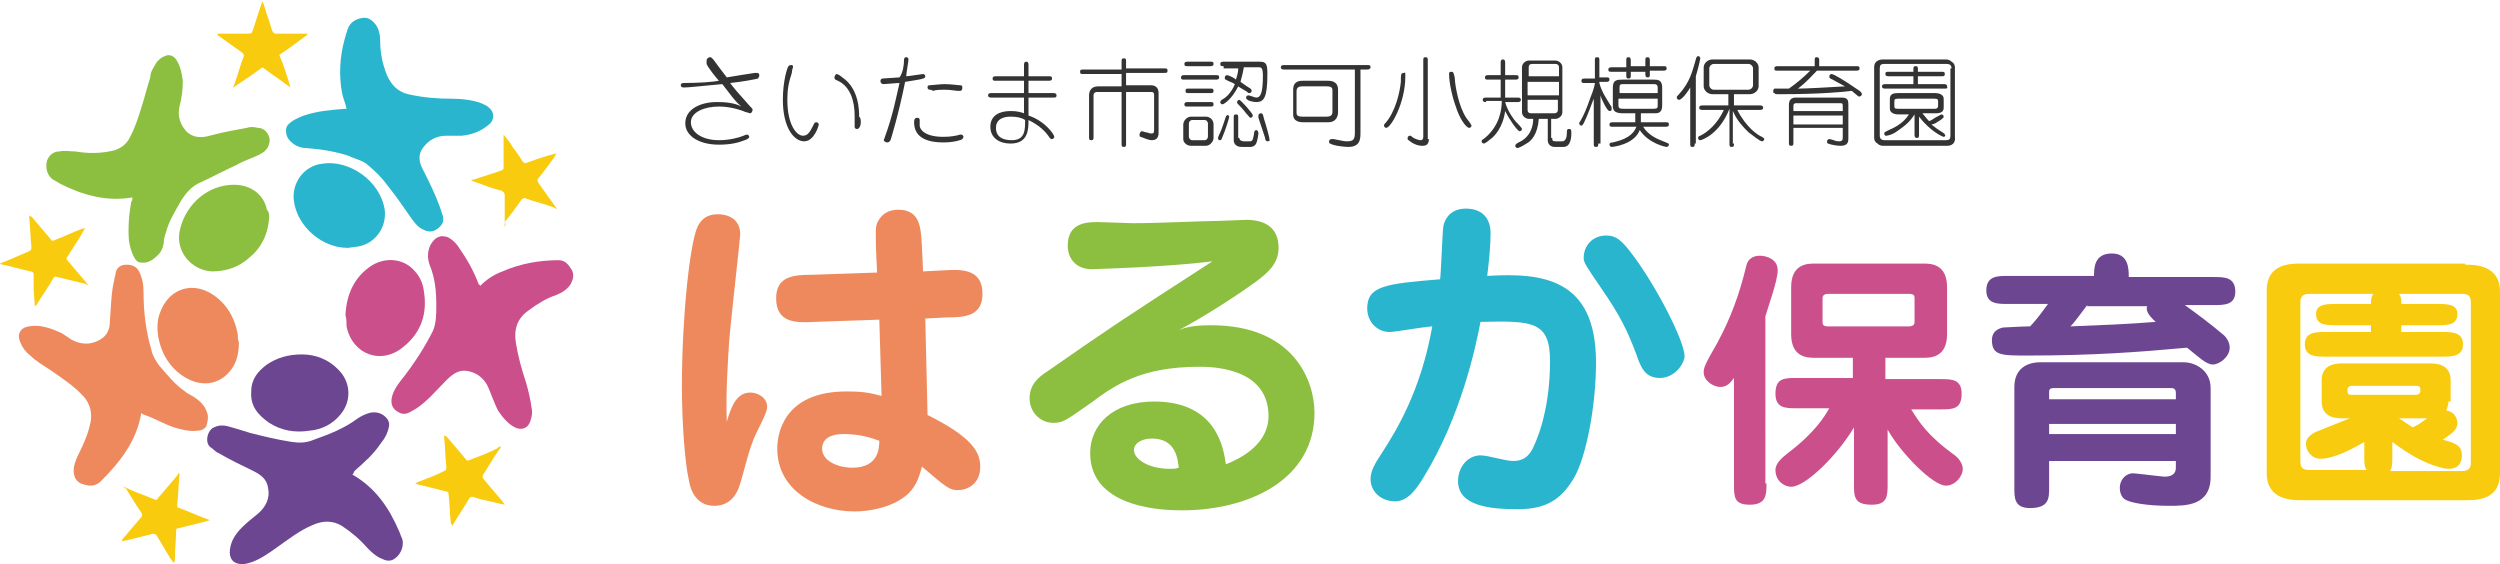 <?xml version="1.0" encoding="utf-8"?>
<!-- Generator: Adobe Illustrator 24.3.0, SVG Export Plug-In . SVG Version: 6.00 Build 0)  -->
<svg version="1.1" id="レイヤー_4" xmlns="http://www.w3.org/2000/svg" xmlns:xlink="http://www.w3.org/1999/xlink" x="0px"
	 y="0px" viewBox="0 0 222.9 50.3" style="enable-background:new 0 0 222.9 50.3;" xml:space="preserve">
<style type="text/css">
	.st0{fill:#8CBE3F;}
	.st1{fill:#6D4692;}
	.st2{fill:#ED895D;}
	.st3{fill:#29B5CE;}
	.st4{fill:#CA4F8A;}
	.st5{fill:#F8CB0E;}
	.st6{fill:#333333;}
</style>
<g>
	<g>
		<path class="st0" d="M11.8,17.6c-2.3,0.4-4.4-0.2-6.4-1.2c-0.2-0.1-0.3-0.2-0.5-0.3c-0.7-0.3-0.9-1.2-0.7-1.8
			c0.2-0.5,0.6-0.8,1.1-0.8c0.5-0.1,0.9,0,1.4,0c1.2,0.2,2.3,0.2,3.5-0.1c0.6-0.2,1-0.5,1.3-1c0.5-0.9,0.8-1.8,1.1-2.8
			c0.3-0.9,0.5-1.8,0.8-2.7C13.4,6.4,13.7,6,14,5.5c0.2-0.2,0.4-0.4,0.7-0.5c0.4-0.2,0.8,0,1,0.3c0.4,0.6,0.5,1.2,0.6,1.9
			c0,0.8-0.1,1.6-0.3,2.3c-0.2,0.9,0.1,1.7,0.7,2.3c0.6,0.5,1.3,0.5,2,0.3c1.1-0.3,2.2-0.5,3.3-0.7c0.3-0.1,0.6-0.1,1,0
			c0.7,0,1.2,0.8,1,1.4c-0.1,0.5-0.5,0.8-0.9,1c-0.6,0.3-1.3,0.5-2,0.9c-1.1,0.5-2.2,1.1-3.3,1.6c-0.7,0.3-1.2,0.9-1.6,1.5
			c-0.5,0.9-1.1,1.8-1.4,2.9c-0.1,0.3-0.2,0.6-0.2,1c-0.1,0.5-0.3,0.9-0.7,1.2c-0.4,0.4-0.9,0.6-1.4,0.5c-0.2,0-0.4-0.2-0.5-0.4
			c-0.3-0.5-0.4-1-0.5-1.5c-0.1-1.2,0-2.4,0.2-3.5C11.8,17.9,11.8,17.8,11.8,17.6z"/>
		<path class="st0" d="M24,19.4c-0.1,1.5-0.7,2.7-1.8,3.6c-0.9,0.8-2,1.2-3.3,1.2c-1.8-0.1-3.2-1.7-2.9-3.5c0.4-2.2,2.2-4,4.4-4.2
			c1.7-0.2,3.1,0.7,3.4,2.2C24,18.9,24,19.2,24,19.4z"/>
		<g>
			<g>
				<path class="st1" d="M31.4,42.3c2.1,1.2,3.3,3,4.2,5.1c0.1,0.2,0.1,0.3,0.2,0.5c0.3,0.6,0,1.5-0.6,1.9c-0.4,0.3-0.8,0.2-1.2,0
					c-0.5-0.2-0.9-0.6-1.2-0.9c-0.7-0.8-1.4-1.4-2.3-2c-0.8-0.5-1.7-0.5-2.6-0.1c-1.2,0.5-2.2,1.3-3.2,2c-0.7,0.5-1.4,1-2.2,1.3
					c-0.3,0.1-0.6,0.2-0.9,0.2c-0.8,0-1.2-0.5-1.1-1.3c0.1-0.8,0.5-1.4,1.1-2c0.4-0.4,0.9-0.8,1.4-1.2c0.7-0.6,1.1-1.4,0.9-2.3
					c-0.1-0.8-0.7-1.2-1.3-1.5c-1-0.5-2.1-1-3.1-1.6c-0.3-0.1-0.5-0.4-0.7-0.5c-0.6-0.4-0.3-1.6,0.3-1.8c0.4-0.2,0.8-0.2,1.2-0.1
					c0.7,0.2,1.4,0.4,2,0.6c1.2,0.3,2.4,0.6,3.7,0.8c0.7,0.1,1.3,0.1,2-0.2c1.4-0.5,2.7-1,3.9-1.9c0.3-0.2,0.7-0.4,1.1-0.5
					c0.5-0.1,1,0,1.4,0.4c0.2,0.2,0.3,0.4,0.3,0.7c-0.1,0.7-0.4,1.2-0.8,1.7c-0.6,0.9-1.4,1.6-2.3,2.4
					C31.5,42.2,31.5,42.3,31.4,42.3z"/>
				<path class="st1" d="M26.9,31.6c1.2,0,2.4,0.4,3.4,1.5c1,1.1,1,2.7,0.1,3.8c-0.7,0.9-1.7,1.4-2.8,1.5c-1.3,0.2-2.5,0-3.6-0.7
					c-1-0.7-1.7-1.5-1.6-2.8c0-1.1,0.6-1.8,1.4-2.4C24.7,31.9,25.7,31.6,26.9,31.6z"/>
			</g>
		</g>
		<g>
			<g>
				<path class="st2" d="M12.6,36.8c-0.4,2.5-1.9,4.4-3.6,6.1c-0.4,0.4-0.9,0.5-1.5,0.3c-0.9-0.2-1-1-0.9-1.6
					c0.1-0.4,0.2-0.7,0.4-1.1c0.5-1,0.9-1.9,1.1-3c0.1-0.8-0.1-1.5-0.6-2.1c-0.9-1-2-1.7-3-2.4c-0.6-0.4-1.3-0.8-1.8-1.3
					c-0.4-0.3-0.7-0.7-0.9-1.2c-0.3-0.7,0-1.3,0.8-1.4c1-0.2,2,0.2,2.9,0.6c0.3,0.2,0.6,0.4,0.9,0.6c0.8,0.4,1.6,0.5,2.5,0
					c0.7-0.4,0.9-1,0.9-1.7c0.1-1.2,0.1-2.5,0.4-3.7c0-0.2,0.1-0.3,0.1-0.5c0.1-0.6,0.5-0.8,1-0.8c0.5,0,0.9,0.2,1.1,0.6
					c0.3,0.6,0.4,1.2,0.4,1.9c0,1.7,0.2,3.4,0.7,5.1c0.1,0.5,0.4,1,0.7,1.4c0.7,0.8,1.4,1.7,2.3,2.3c0.2,0.2,0.5,0.3,0.8,0.5
					c0.6,0.4,1,0.8,1.2,1.5c0.1,0.4,0,0.7-0.1,1.1c-0.2,0.3-0.5,0.4-0.8,0.4c-0.7,0.1-1.4-0.1-2.1-0.3c-0.9-0.3-1.7-0.8-2.6-1.1
					C12.7,36.9,12.6,36.9,12.6,36.8z"/>
				<path class="st2" d="M21.3,30.5c0,1-0.2,1.9-0.8,2.6c-1,1.2-2.5,1.4-3.9,0.6c-1.4-0.8-2.2-2.1-2.5-3.7c-0.1-0.7-0.1-1.5,0.2-2.2
					c0.7-1.9,2.6-2.7,4.4-1.7c1.4,0.8,2.2,2.1,2.5,3.7C21.2,30.1,21.2,30.3,21.3,30.5z"/>
			</g>
		</g>
		<g>
			<g>
				<path class="st3" d="M30.9,9.7c-0.1-0.5-0.3-0.9-0.4-1.4c-0.3-1.6-0.2-3.2,0.2-4.7c0.1-0.4,0.2-0.7,0.3-1c0.2-0.6,0.7-0.9,1.3-1
					c0.5-0.1,0.9,0.2,1.2,0.6c0.3,0.4,0.4,1,0.4,1.5c0,1,0.2,2,0.6,3c0.4,0.9,1,1.5,1.9,1.7c1.3,0.3,2.6,0.4,3.8,0.4
					c0.9,0,1.9,0.1,2.7,0.4c0.2,0.1,0.5,0.2,0.7,0.4c0.5,0.4,0.5,1.1,0,1.5c-0.7,0.6-1.5,0.9-2.4,1c-0.5,0-1,0-1.4,0
					c-0.9,0-1.6,0.4-2.1,1.1c-0.5,0.7-0.3,1.4,0.1,2.1c0.5,1,1,2,1.4,3.1c0.1,0.3,0.2,0.6,0.3,0.9c0.1,0.5-0.1,0.8-0.5,1.1
					c-0.4,0.3-0.8,0.3-1.2,0.1c-0.5-0.2-0.8-0.6-1.1-1c-0.7-1-1.3-1.9-2.1-2.9c-0.5-0.7-1.1-1.3-1.7-1.8c-0.5-0.5-1.2-0.6-1.8-0.9
					c-1.2-0.4-2.5-0.6-3.8-0.7c-0.5,0-1-0.2-1.4-0.6c-0.3-0.3-0.4-0.6-0.4-1c0-0.2,0.1-0.4,0.2-0.5c0.4-0.4,0.9-0.6,1.4-0.8
					c1.2-0.4,2.4-0.5,3.7-0.6C30.8,9.7,30.9,9.7,30.9,9.7z"/>
				<path class="st3" d="M31,22.1c-2.3,0-4.5-1.9-4.8-4.2c-0.2-1.6,0.9-3.1,2.5-3.3c2.4-0.4,5.2,1.5,5.6,4.1
					c0.2,1.6-0.9,3.1-2.5,3.3C31.5,22,31.2,22.1,31,22.1z"/>
			</g>
		</g>
		<g>
			<g>
				<path class="st4" d="M42.8,25.5c0.6-0.6,1.2-1,2-1.3c1.6-0.7,3.3-1,5-1c0.6,0,0.9,0.4,1.2,0.9c0.2,0.4,0.1,0.8-0.1,1.2
					c-0.3,0.5-0.8,0.8-1.3,1c-0.9,0.3-1.7,0.8-2.5,1.4c-1,0.7-1.3,1.7-1.1,2.9c0.2,1.2,0.5,2.3,0.9,3.5c0.2,0.7,0.4,1.5,0.5,2.3
					c0.1,0.4,0,0.8-0.1,1.1c-0.2,0.7-0.8,0.9-1.4,0.6c-0.6-0.3-1.1-0.9-1.5-1.5c-0.3-0.6-0.5-1.2-0.8-1.9c-0.3-0.8-0.9-1.4-1.8-1.6
					c-0.8-0.2-1.4,0.2-2,0.8c-0.9,0.9-1.7,1.9-2.8,2.6c-0.1,0-0.1,0.1-0.2,0.1c-0.6,0.4-1,0.4-1.5,0c-0.4-0.3-0.5-0.8-0.3-1.4
					c0.2-0.6,0.6-1.1,1-1.6c1-1.3,1.9-2.7,2.6-4.1c0.3-0.7,0.3-1.5,0.3-2.3c0-1.2-0.1-2.4-0.6-3.6c-0.2-0.6-0.2-1.2,0.1-1.8
					c0.2-0.3,0.4-0.6,0.8-0.7c0.2-0.1,0.4,0,0.6,0c0.5,0.2,0.9,0.6,1.2,1.1c0.7,1,1.3,2.1,1.7,3.2C42.7,25.3,42.8,25.4,42.8,25.5z"
					/>
				<path class="st4" d="M30.8,28.1c0.1-1.9,0.8-3.4,2.3-4.4c1.1-0.7,2.5-0.7,3.5,0.1c0.7,0.6,1.1,1.3,1.2,2.2
					c0.3,1.9-0.2,3.6-1.8,4.9c-2,1.7-4.6,0.7-5.1-1.8C30.9,28.8,30.9,28.4,30.8,28.1z"/>
			</g>
		</g>
		<g>
			<g>
				<path class="st5" d="M45,20.2c0-0.2,0-0.2,0-0.3c0-0.8,0-1.7,0-2.5c0-0.2-0.1-0.3-0.3-0.4c-0.8-0.2-1.6-0.5-2.4-0.8
					c-0.1,0-0.2-0.1-0.3-0.1c0.1-0.1,0.2-0.1,0.3-0.1c0.8-0.3,1.6-0.5,2.4-0.8c0.2-0.1,0.2-0.1,0.2-0.3c0-0.9,0-1.7,0-2.6
					c0-0.1,0-0.2,0-0.3c0.3,0.4,0.6,0.7,0.8,1.1c0.3,0.4,0.6,0.8,0.9,1.3c0.1,0.1,0.2,0.2,0.4,0.1c0.8-0.3,1.7-0.6,2.5-0.8
					c0.1,0,0.1,0,0.2-0.1c-0.1,0.1-0.2,0.2-0.2,0.3c-0.5,0.7-1,1.4-1.5,2c-0.1,0.1-0.1,0.2,0,0.4c0.5,0.7,1,1.4,1.5,2.1
					c0,0.1,0.1,0.1,0.2,0.2c-0.1,0-0.2,0-0.3-0.1c-0.8-0.3-1.7-0.5-2.5-0.8c-0.2-0.1-0.3,0-0.4,0.1c-0.5,0.7-1,1.4-1.5,2
					C45.1,20,45.1,20.1,45,20.2z"/>
				<path class="st5" d="M44.7,39.8c-0.1,0.1-0.1,0.2-0.2,0.3c-0.5,0.7-0.9,1.4-1.4,2.2c-0.1,0.1-0.1,0.2,0,0.4
					c0.6,0.7,1.1,1.3,1.7,2c0,0.1,0.1,0.1,0.2,0.3c-0.5-0.1-0.9-0.2-1.3-0.3c-0.5-0.1-1-0.2-1.5-0.4c-0.2,0-0.3,0-0.4,0.2
					c-0.4,0.7-0.9,1.4-1.3,2.1c-0.1,0.1-0.1,0.2-0.2,0.3c0-0.1,0-0.2-0.1-0.2c-0.1-0.9-0.1-1.7-0.2-2.6c0-0.2-0.1-0.3-0.3-0.3
					c-0.8-0.2-1.6-0.4-2.4-0.6c-0.1,0-0.2-0.1-0.3-0.1c0.1,0,0.2-0.1,0.2-0.1c0.8-0.3,1.6-0.6,2.4-1c0.2-0.1,0.2-0.2,0.2-0.3
					c-0.1-0.9-0.1-1.8-0.2-2.7c0,0,0-0.1,0-0.2c0.1,0.1,0.1,0.1,0.2,0.1c0.6,0.7,1.1,1.3,1.7,2c0.1,0.2,0.2,0.2,0.4,0.1
					c0.8-0.3,1.6-0.6,2.4-1C44.4,39.9,44.5,39.8,44.7,39.8z"/>
				<path class="st5" d="M11,43.4c0.3,0.1,0.5,0.2,0.7,0.3c0.7,0.3,1.3,0.5,2,0.8c0.2,0.1,0.3,0.1,0.4-0.1c0.6-0.7,1.1-1.3,1.7-2
					c0,0,0.1-0.1,0.1-0.2c0,0,0,0,0.1,0c0,0.1,0,0.1,0,0.2c-0.1,0.9-0.1,1.8-0.2,2.6c0,0.2,0,0.3,0.2,0.3c0.8,0.3,1.7,0.7,2.5,1
					c0,0,0.1,0,0.2,0.1c-0.2,0-0.3,0.1-0.4,0.1c-0.8,0.2-1.6,0.4-2.4,0.6c-0.2,0-0.2,0.1-0.2,0.3c0,0.7-0.1,1.5-0.1,2.2
					c0,0.2,0,0.4-0.1,0.6c-0.1-0.1-0.2-0.3-0.3-0.4c-0.4-0.7-0.8-1.3-1.2-2c-0.1-0.2-0.2-0.2-0.4-0.2c-0.8,0.2-1.6,0.4-2.4,0.6
					c-0.1,0-0.2,0-0.4,0.1c0.1-0.1,0.1-0.1,0.1-0.2c0.6-0.7,1.1-1.3,1.7-2c0.1-0.1,0.1-0.2,0-0.4c-0.5-0.7-0.9-1.4-1.4-2.2
					C11.1,43.6,11.1,43.5,11,43.4z"/>
				<path class="st5" d="M0,23.5c0.4-0.2,0.8-0.3,1.2-0.5c0.5-0.2,0.9-0.4,1.4-0.6c0.2-0.1,0.2-0.2,0.2-0.4
					c-0.1-0.9-0.1-1.8-0.2-2.7c0,0,0-0.1,0-0.1c0.1,0.1,0.1,0.1,0.2,0.1c0.6,0.7,1.1,1.3,1.7,2c0.1,0.2,0.2,0.2,0.4,0.1
					c0.8-0.3,1.6-0.7,2.4-1c0.1,0,0.1,0,0.3-0.1c-0.1,0.1-0.1,0.2-0.1,0.2C7,21.4,6.5,22.1,6,22.9c-0.1,0.1-0.1,0.2,0,0.3
					c0.6,0.7,1.1,1.3,1.7,2c0,0.1,0.1,0.1,0.2,0.2c-0.1,0-0.2,0-0.3-0.1c-0.8-0.2-1.7-0.4-2.5-0.6c-0.2-0.1-0.3,0-0.4,0.2
					c-0.4,0.7-0.9,1.4-1.4,2.2c0,0.1-0.1,0.1-0.2,0.2c0-0.5-0.1-1.1-0.1-1.6C3,25.3,3,24.9,3,24.5c0-0.2-0.1-0.3-0.3-0.3
					c-0.8-0.2-1.6-0.4-2.4-0.6C0.2,23.6,0.1,23.6,0,23.5C0,23.5,0,23.5,0,23.5z"/>
				<path class="st5" d="M25.9,7.8c-0.8-0.6-1.7-1.2-2.5-1.8c-0.8,0.6-1.7,1.2-2.6,1.8c0-0.2,0.1-0.2,0.1-0.3
					c0.3-0.8,0.5-1.6,0.8-2.4c0.1-0.2,0-0.3-0.1-0.4c-0.7-0.5-1.4-1-2.1-1.5c-0.1,0-0.1-0.1-0.1-0.2c0.1,0,0.2,0,0.2,0
					c0.9,0,1.7,0,2.6,0c0.2,0,0.3-0.1,0.3-0.2c0.3-0.8,0.5-1.6,0.8-2.4c0-0.1,0.1-0.2,0.1-0.3c0.2,0.5,0.3,0.9,0.4,1.2
					c0.2,0.5,0.3,1,0.5,1.5C24.4,2.9,24.4,3,24.6,3c0.8,0,1.7,0,2.5,0c0.1,0,0.2,0,0.3,0c0,0,0,0,0,0.1c-0.8,0.6-1.6,1.2-2.5,1.8
					C25.3,5.8,25.6,6.8,25.9,7.8C25.9,7.7,25.9,7.7,25.9,7.8z"/>
			</g>
		</g>
	</g>
	<g>
		<g>
			<path class="st2" d="M66.9,35c0.6,0,1.5,0.4,1.5,1.3c0,0.6-1,2.2-1.3,3.1c-0.5,1.3-0.9,3.2-1.2,4c-0.1,0.3-0.6,1.7-2.2,1.7
				c-1.8,0-2.2-1.7-2.3-2.4c-0.3-1.3-0.6-4.7-0.6-8.3c0-6.1,0.7-12.7,1.4-14.2c0.3-0.6,0.8-1.1,1.8-1.1c0.2,0,2,0,2,1.8
				c0,0.3-0.9,8.2-1,9.7c-0.1,1.7-0.3,4.4-0.2,7C65.2,36.2,65.7,35,66.9,35z M78.1,22.1c0-1.4-0.1-1.9,0.2-2.4c0.4-0.7,1-1,1.8-1
				c2,0,2,1.7,2.1,3.3l0.1,2.2l1.9-0.1c1.6-0.1,3.4-0.1,3.4,2.1c0,2-1.6,2.1-3.2,2.1l-1.9,0.1l0.2,8.6c3.8,1.9,4.7,3.2,4.7,4.6
				c0,1.6-1.2,2.1-2,2.1c-0.7,0-1-0.2-3.2-2.1C82,42.3,81.8,43.2,81,44c-1.4,1.3-3.6,1.6-4.8,1.6c-3.4,0-6.9-1.9-6.9-5.6
				c0-1.1,0.4-5.1,6.2-5.1c1.3,0,2,0.1,3.1,0.4l-0.2-6.8l-5.8,0.2c-1.6,0.1-3.4,0.1-3.4-2.1c0-2,1.6-2.1,3.2-2.1l5.8-0.2L78.1,22.1z
				 M75.2,38.7c-1.9,0-1.9,1.1-1.9,1.3c0,1.1,1.4,1.7,2.7,1.7c2.3,0,2.4-1.7,2.4-2.4C77.6,39,76.6,38.7,75.2,38.7z"/>
			<path class="st0" d="M108,29c7.3,0,9.2,4.9,9.2,7.8c0,6-5.9,8.7-11.8,8.7c-1.2,0-8.2,0-8.2-5.1c0-2.5,2-4.6,5.7-4.6
				c5.6,0,6.2,4.2,6.4,5.6c3-1.2,3.8-2.9,3.8-4.3c0-4.4-5.2-4.4-6.2-4.4c-5.2,0-7.6,1.7-9.6,3.2c-2.3,1.6-2.5,1.8-3.4,1.8
				c-1.1,0-2.1-0.9-2.1-2.2c0-1.2,0.8-1.9,1.6-2.4c5.6-3.9,6.5-4.5,14.7-9.8c-3.9,0.5-10.5,0.7-10.8,0.7c-1.2,0-2.1-0.8-2.1-2.1
				c0-2.1,1.8-2.1,2.7-2.1c0.5,0,2.6,0.1,3.1,0.1c2.4,0,6.3-0.2,7.5-0.2c0.3,0,2.5-0.1,2.6-0.1c1.7,0,2.9,0.7,2.9,2.5
				c0,1.5-1.1,2.3-2,3c-1.1,0.8-4.3,3-7.4,4.6C105.4,29.2,106.3,29,108,29z M102.7,39.1c-1,0-1.6,0.5-1.6,1c0,0.9,1.4,1.7,3.2,1.7
				c0.3,0,0.5,0,0.8-0.1C105,41,104.9,39.1,102.7,39.1z"/>
			<path class="st3" d="M142.3,32.3c0,4-0.9,8.4-1.9,10.2c-1.2,2.1-2.6,2.9-5.1,2.9c-2.5,0-5.3-0.3-5.3-2.5c0-1.3,0.9-2.3,2-2.3
				c0.7,0,2.2,0.5,2.9,0.5c0.8,0,1.3-0.3,1.7-1c0.2-0.4,1.6-3.1,1.6-7.9c0-3.6-1.6-3.6-6.2-3.5c-0.4,2.1-1.7,8.4-5.1,13.9
				c-0.5,0.8-1.3,2.1-2.5,2.1c-1.2,0-2.2-0.8-2.2-2c0-0.7,0.4-1.4,1-2.3c1.3-2,3.5-5.6,4.5-11.3c-1.2,0.1-3.3,0.5-3.8,0.5
				c-1.1,0-2-0.9-2-2.1c0-2,1.6-2.2,6.5-2.6c0.1-0.8,0.2-4.3,0.3-4.8c0.2-0.8,0.8-1.5,2-1.5c1.4,0,2.2,0.8,2.2,2.2
				c0,0.9-0.1,2.2-0.3,3.8C137.5,24.3,142.3,24.8,142.3,32.3z M148,33.7c-1.3,0-1.7-0.9-2.1-2.1c-0.8-2.1-1.4-3.4-3.2-6
				c-1.3-1.9-1.5-2.2-1.5-2.6c0-1.1,0.8-2,2-2c0.9,0,1.4,0.4,2.5,1.9c2,2.7,4.5,7.5,4.5,8.9C150.1,32.6,149.2,33.7,148,33.7z"/>
			<path class="st4" d="M157.5,43.1c0,1,0,1.9-1.5,1.9c-1.4,0-1.4-0.7-1.4-1.9v-9.4c-0.3,0.4-0.6,0.8-1.2,0.8
				c-0.7,0-1.5-0.6-1.5-1.3c0-0.4,0.1-0.7,1.2-2.6c1.2-2.2,2-4.4,2.6-6.9c0.1-0.5,0.5-0.9,1.2-0.9c0.6,0,1.6,0.3,1.6,1.3
				c0,0.9-0.8,3.1-1.1,4.1V43.1z M165.1,31.9h-3.3c-0.6,0-2.1,0-2.1-2.1v-4.2c0-2.1,1.5-2.1,2.1-2.1h9.7c0.6,0,2.1,0,2.1,2.1v4.2
				c0,2.1-1.5,2.1-2.1,2.1h-3.4v1.9h4.9c1,0,1.9,0,1.9,1.3c0,1.4-0.8,1.4-1.9,1.4h-2.6c0.7,1.1,1.4,2.3,3.9,4.1
				c0.4,0.3,0.7,0.8,0.7,1.2c0,0.7-0.7,1.5-1.5,1.5c-1.2,0-4.1-3-5.2-5v4.8c0,1.1,0,1.9-1.4,1.9c-1.6,0-1.6-0.7-1.6-1.9v-5
				c-1.4,2.4-4.3,5.3-5.6,5.3c-0.6,0-1.4-0.5-1.4-1.5c0-0.6,0.6-1.1,1.1-1.5c2.4-1.8,3.3-3.3,3.7-4h-2.9c-1,0-1.9,0-1.9-1.3
				c0-1.4,0.8-1.4,1.9-1.4h5V31.9z M163,26.2c-0.5,0-0.5,0.3-0.5,0.4v2.1c0,0.2,0,0.4,0.5,0.4h7.2c0.5,0,0.5-0.3,0.5-0.4v-2.1
				c0-0.2,0-0.4-0.5-0.4H163z"/>
			<path class="st1" d="M186.7,24.7c0-0.8,0-2.1,1.6-2.1c1.5,0,1.5,1.4,1.5,2.1h7.6c0.9,0,1.9,0,1.9,1.3c0,1.2-1,1.2-1.9,1.2h-2.6
				c1.1,0.8,2.2,1.6,3.5,2.7c0.3,0.3,0.5,0.7,0.5,1.1c0,0.8-0.9,1.5-1.5,1.5c-0.6,0-1.3-0.7-2.3-1.5c-4.4,0.4-8.4,0.7-14.2,0.7
				c-2.4,0-3.2,0-3.2-1.4c0-0.7,0.5-1,1-1.1c0.3,0,1.6-0.1,2.4-0.1c0.4-0.4,0.8-0.9,1.6-2h-3.6c-0.9,0-1.9,0-1.9-1.2
				c0-1.3,1-1.3,1.9-1.3H186.7z M194,41.1h-11.3v2.4c0,0.9,0,1.8-1.7,1.8c-1.4,0-1.4-0.9-1.4-1.8v-9c0-1.6,1.1-2.2,2.3-2.2h12.8
				c1,0,2.4,0.7,2.4,2.3v7.9c0,2.6-2.2,2.6-3.7,2.6c-2.1,0-3.4-0.3-3.8-0.5c-0.5-0.2-0.6-0.8-0.6-1.1c0-0.7,0.5-1.3,1.2-1.3
				c0.2,0,2.6,0.3,2.8,0.3c0.9,0,1-0.5,1-0.8V41.1z M182.7,35.6H194v-0.6c0-0.2-0.1-0.4-0.4-0.4h-10.5c-0.1,0-0.4,0-0.4,0.3V35.6z
				 M194,37.8h-11.3v0.9H194V37.8z M186.1,27.2c-1,1.3-1.1,1.5-1.5,1.9c2.6-0.1,5.1-0.2,7.6-0.4c-0.2-0.2-0.8-0.7-0.8-1.2
				c0-0.1,0-0.2,0.1-0.2H186.1z"/>
			<path class="st5" d="M219.8,23.6c0.8,0,3.1,0,3.1,2.4v16.2c0,2.4-2.1,2.4-3.1,2.4h-14.6c-0.8,0-3.1,0-3.1-2.4V25.9
				c0-2.4,2.1-2.4,3.1-2.4H219.8z M218.3,35.8c0,0.1,0,0.4-0.2,0.8c0.8,0.1,1,0.8,1,1.1c0,0.7-0.6,1-1.3,1.5
				c1.1,0.3,1.7,0.5,1.7,1.4c0,0.4-0.1,1.2-1.2,1.2c-0.1,0-2-0.1-5-2.4v1.1c0,0.8,0,1.2-0.2,1.5h6.4c0.8,0,0.8-0.5,0.8-0.8V27
				c0-0.6-0.2-0.8-0.8-0.8h-5.6c0.2,0.3,0.2,0.5,0.2,0.9h3.1c1,0,1.9,0,1.9,0.9c0,1-0.9,1-1.9,1h-3.1v0.6h3.6c0.9,0,1.9,0,1.9,1.1
				c0,1.1-1,1.1-1.9,1.1h-10.3c-0.9,0-1.9,0-1.9-1.1c0-1.1,1-1.1,1.9-1.1h4V29h-3c-1,0-1.9,0-1.9-1c0-0.9,0.9-0.9,1.9-0.9h3
				c0-0.4,0-0.6,0.2-0.9h-5.7c-0.8,0-0.8,0.5-0.8,0.8v14.1c0,0.6,0.2,0.8,0.8,0.8h5.1c-0.2-0.3-0.2-0.6-0.2-1.5v-1
				c-1,0.6-2.7,1.5-3.9,1.5c-0.8,0-1.3-0.7-1.3-1.3c0-0.7,0.7-1,0.9-1.1c1-0.4,2.5-1,3-1.2h-0.6c-0.5,0-1.9,0-1.9-1.5v-1.9
				c0-1.5,1.4-1.5,1.9-1.5h7.7c0.5,0,1.9,0,1.9,1.5V35.8z M209.7,34.4c-0.3,0-0.4,0.2-0.4,0.3c0,0.4,0,0.5,0.4,0.5h5.7
				c0.3,0,0.4-0.2,0.4-0.3c0-0.4,0-0.5-0.4-0.5H209.7z M213.9,37.3c0.6,0.4,0.9,0.6,1.2,0.8c0.5-0.2,0.6-0.3,1.3-0.8H213.9z"/>
		</g>
		<g>
			<path class="st6" d="M67.6,7c-0.4,0.1-1.5,0.3-2.5,0.4c0.2,0.3,0.8,1,1.7,2c0.3,0.3,0.3,0.3,0.3,0.4c0,0.1-0.1,0.3-0.2,0.3
				c-0.1,0-0.3-0.1-0.4-0.1c-0.7-0.3-1.6-0.5-2.4-0.5c-1.3,0-2.5,0.5-2.5,1.4c0,0.9,1,1.6,2.5,1.6c0.9,0,1.7-0.2,2.2-0.4
				c0.2-0.1,0.3-0.1,0.3-0.1c0.1,0,0.2,0.1,0.2,0.2c0,0.1-0.1,0.2-0.4,0.3c-0.5,0.2-1.2,0.4-2.3,0.4c-1.8,0-3-0.8-3-1.9
				c0-1.3,1.4-1.9,2.8-1.9c0.4,0,1.5,0,2.2,0.4c-0.7-0.6-0.9-1-1.7-2c-2.2,0.2-3,0.3-3.4,0.3c-0.1,0-0.3,0-0.3-0.2
				c0-0.2,0.2-0.2,0.3-0.2c1.4,0,2.6-0.1,3.1-0.2c-0.2-0.2-1-1.2-1.1-1.5C63,5.5,63,5.4,63,5.4c0-0.2,0.2-0.3,0.3-0.3
				c0.1,0,0.1,0,0.3,0.2c0.5,0.7,0.6,0.8,1.2,1.6c0.6-0.1,1.8-0.3,2.5-0.4c0.1,0,0.2,0,0.2,0c0.2,0,0.2,0.2,0.2,0.2
				C67.7,6.9,67.6,6.9,67.6,7z"/>
			<path class="st6" d="M71.7,12.6c-0.9,0-1.9-1.2-1.9-3.7c0-1.7,0.4-2.9,0.5-3c0,0,0.1-0.1,0.2-0.1c0.1,0,0.1,0,0.1,0
				c0.1,0,0.1,0.1,0.1,0.2c0,0-0.1,0.3-0.1,0.5c-0.3,0.9-0.4,1.5-0.4,2.4c0,2.2,0.8,3.2,1.4,3.2c0.4,0,0.6-0.3,0.9-0.9
				c0.1-0.2,0.1-0.3,0.3-0.3c0.1,0,0.2,0.1,0.2,0.2S72.6,12.6,71.7,12.6z M76.6,11.4c-0.1,0.1-0.1,0.1-0.2,0.1c0,0-0.2,0-0.2-0.2
				c0-0.1,0-0.3,0-0.3c0-0.2,0-0.5,0-0.7c0-1.3-0.4-2.6-1.5-3.1c-0.2-0.1-0.3-0.1-0.3-0.3c0-0.1,0.1-0.3,0.2-0.3
				c0.1,0,0.4,0.2,0.5,0.3c1.5,1,1.5,3,1.5,3.5C76.8,10.5,76.8,11.2,76.6,11.4z"/>
			<path class="st6" d="M80.6,5.4c0-0.1,0-0.3,0.2-0.3c0.2,0,0.2,0.2,0.2,0.2c0,0.2-0.2,1.2-0.2,1.5c0.2,0,1.4-0.2,1.5-0.2
				c0.1,0,0.2,0.1,0.2,0.2c0,0.1-0.1,0.2-0.2,0.2c-0.2,0.1-1.1,0.2-1.6,0.3c-0.6,3-1.3,5.2-1.3,5.2c-0.1,0.1-0.1,0.2-0.3,0.2
				c-0.1,0-0.3-0.1-0.3-0.2c0-0.1,0.1-0.2,0.1-0.3c0.7-1.9,1-3.5,1.3-4.8c-0.3,0-1.2,0.1-1.4,0.1c-0.2,0-0.3-0.1-0.3-0.3
				c0-0.1,0.1-0.2,0.2-0.2c0.2,0,1.3-0.1,1.5-0.1C80.5,6.5,80.6,5.8,80.6,5.4z M82,10.7c0,0.1,0,0.3,0,0.5c0,0.3,0.4,1,2.1,1
				c0.7,0,1.2-0.1,1.5-0.2c0.1,0,0.1,0,0.1,0c0.1,0,0.2,0.1,0.2,0.2c0,0.1-0.1,0.2-0.1,0.2c-0.1,0.1-0.8,0.3-1.7,0.3
				c-1.2,0-2.6-0.3-2.6-1.8c0-0.3,0.1-0.4,0.3-0.4C81.8,10.5,82,10.5,82,10.7z M85.6,8.1c-0.1,0-0.1,0-0.2,0c-0.2,0-0.6-0.1-1.2-0.1
				c-0.4,0-0.7,0-1,0.1C83,8,83,8,82.9,8c-0.2,0-0.2-0.2-0.2-0.2c0-0.1,0-0.2,0.2-0.2c0.1,0,1-0.1,1.3-0.1c0.6,0,1.2,0.1,1.4,0.1
				c0.2,0,0.2,0.1,0.2,0.2C85.8,7.9,85.8,8.1,85.6,8.1z"/>
			<path class="st6" d="M93.9,8.7l-2.2,0l0,1.6c1.5,0.5,2.3,1.7,2.3,1.9c0,0.1-0.1,0.2-0.2,0.2c-0.1,0-0.1,0-0.2-0.1
				c-0.4-0.6-0.9-1.1-1.9-1.6c0,0.8,0,2.1-1.6,2.1c-1,0-1.8-0.5-1.8-1.5c0-1,0.8-1.4,1.8-1.4c0.6,0,0.9,0.1,1.2,0.2l0-1.4l-2.9,0
				c-0.1,0-0.3,0-0.3-0.2c0-0.2,0.2-0.2,0.3-0.2l2.9,0l0-1.1l-2.5,0c-0.2,0-0.3,0-0.3-0.2c0-0.2,0.2-0.2,0.3-0.2l2.5,0l0-1
				c0-0.1,0-0.3,0.2-0.3c0.2,0,0.2,0.2,0.2,0.3l0,1l1.8,0c0.2,0,0.3,0,0.3,0.2s-0.2,0.2-0.3,0.2l-1.8,0l0,1.1l2.2,0
				c0.1,0,0.3,0,0.3,0.2C94.2,8.7,94.1,8.7,93.9,8.7z M90.1,10.4c-0.6,0-1.3,0.2-1.3,1c0,0.8,0.6,1.1,1.4,1.1c1.2,0,1.2-0.9,1.2-1.8
				C91.1,10.5,90.7,10.4,90.1,10.4z"/>
			<path class="st6" d="M100,5.5c0-0.2,0-0.3,0.2-0.3c0.2,0,0.2,0.1,0.2,0.3v0.6h3.4c0.2,0,0.3,0,0.3,0.2c0,0.2-0.1,0.2-0.3,0.2
				h-3.4v1.1h2.2c0.5,0,0.7,0.3,0.7,0.7v3.5c0,0.2,0,0.7-0.6,0.7c-0.3,0-0.7-0.2-1-0.3c-0.1,0-0.1-0.1-0.1-0.2
				c0-0.1,0.1-0.3,0.2-0.3c0.1,0,0.3,0.1,0.4,0.1c0.1,0,0.3,0.1,0.4,0.1c0.2,0,0.3,0,0.3-0.3V8.4c0-0.1-0.1-0.2-0.2-0.2h-2.3v4.6
				c0,0.2,0,0.3-0.2,0.3c-0.2,0-0.2-0.1-0.2-0.3V8.2h-2.2c0,0-0.3,0-0.3,0.3v3.7c0,0.2,0,0.3-0.2,0.3c-0.2,0-0.2-0.1-0.2-0.3V8.5
				c0-0.5,0.3-0.8,0.8-0.8h2.1V6.6h-3.4c-0.2,0-0.3,0-0.3-0.2c0-0.2,0.1-0.2,0.3-0.2h3.4V5.5z"/>
			<path class="st6" d="M108.4,6.7c0.2,0,0.3,0,0.3,0.2c0,0.2-0.2,0.2-0.3,0.2h-2.8c-0.2,0-0.3,0-0.3-0.2c0-0.2,0.2-0.2,0.3-0.2
				H108.4z M107.9,5.5c0.2,0,0.3,0,0.3,0.2c0,0.2-0.2,0.2-0.3,0.2h-2c-0.2,0-0.3,0-0.3-0.2c0-0.2,0.2-0.2,0.3-0.2H107.9z
				 M108.2,12.3c0,0.3-0.3,0.7-0.7,0.7h-1.3c-0.4,0-0.7-0.3-0.7-0.6v-1.3c0-0.3,0.3-0.7,0.7-0.7h1.3c0.4,0,0.7,0.3,0.7,0.7V12.3z
				 M107.9,7.9c0.2,0,0.3,0,0.3,0.2c0,0.2-0.1,0.2-0.3,0.2H106c-0.2,0-0.3,0-0.3-0.2c0-0.2,0.1-0.2,0.3-0.2H107.9z M107.9,9.1
				c0.2,0,0.3,0,0.3,0.2c0,0.2-0.1,0.2-0.3,0.2h-2c-0.2,0-0.3,0-0.3-0.2c0-0.2,0.2-0.2,0.3-0.2H107.9z M106,12.2
				c0,0.1,0.1,0.3,0.3,0.3h1.1c0.2,0,0.3-0.2,0.3-0.3V11c0-0.1-0.1-0.3-0.3-0.3h-1.1c-0.2,0-0.3,0.2-0.3,0.3V12.2z M109.6,10.4
				c0,0.1-0.3,1.1-0.6,1.8c-0.1,0.2-0.1,0.3-0.2,0.3c-0.1,0-0.2,0-0.2-0.2c0-0.1,0.2-0.5,0.2-0.5c0.1-0.2,0.4-1.1,0.5-1.4
				c0-0.1,0.1-0.1,0.1-0.1C109.4,10.2,109.6,10.3,109.6,10.4z M109.1,5.9c-0.2,0-0.3,0-0.3-0.2c0-0.2,0.2-0.2,0.3-0.2h3.2
				c0.6,0,0.7,0.2,0.7,1.1c0,2.1-0.3,2.5-1,2.5c-0.2,0-0.9-0.1-0.9-0.4c0-0.1,0.1-0.2,0.2-0.2c0.1,0,0.6,0.2,0.7,0.2
				c0.4,0,0.6-0.4,0.6-2c0-0.5-0.1-0.7-0.3-0.7h-1.4c-0.1,0.6-0.2,0.9-0.3,1.3c0.3,0.2,0.7,0.5,0.9,0.6c0,0,0.1,0.1,0.1,0.2
				c0,0.1-0.1,0.2-0.2,0.2c-0.1,0-0.1,0-0.2-0.1c-0.1-0.1-0.7-0.4-0.8-0.5c-0.6,1.2-1.3,1.6-1.4,1.6c-0.2,0-0.2-0.2-0.2-0.2
				c0-0.1,0.1-0.2,0.3-0.3c0.5-0.3,0.9-1,1-1.3c-0.1-0.1-0.7-0.3-0.8-0.4c-0.1,0-0.1-0.1-0.1-0.2c0-0.1,0.1-0.2,0.2-0.2
				c0.1,0,0.6,0.2,0.8,0.4c0-0.1,0.2-0.5,0.2-1H109.1z M110.5,12.3c0,0.2,0.2,0.3,0.4,0.3h0.5c0.2,0,0.3,0,0.4-0.6
				c0-0.3,0.1-0.4,0.2-0.4c0.1,0,0.2,0.1,0.2,0.3c0,0.1-0.1,0.7-0.2,0.9c-0.1,0.2-0.3,0.3-0.5,0.3h-0.8c-0.5,0-0.7-0.3-0.7-0.6v-2
				c0-0.2,0-0.3,0.2-0.3c0.2,0,0.2,0.1,0.2,0.3V12.3z M111.7,10.3c0,0.1-0.1,0.2-0.2,0.2c-0.1,0-0.1-0.1-0.4-0.4
				c-0.3-0.4-0.6-0.7-0.7-0.8c-0.1-0.1-0.1-0.1-0.1-0.2c0-0.1,0.1-0.2,0.2-0.2C110.7,9,111.7,10.1,111.7,10.3z M113,12.6
				c-0.1,0-0.2-0.1-0.2-0.3c-0.2-0.6-0.4-1.2-0.6-1.8c0-0.1,0-0.1,0-0.2c0-0.1,0.1-0.2,0.2-0.2c0.2,0,0.2,0.1,0.3,0.5
				c0.2,0.6,0.5,1.7,0.5,1.9C113.2,12.6,113,12.6,113,12.6z"/>
			<path class="st6" d="M121.9,6.2h-0.6v5.7c0,0.6-0.1,1.2-1.1,1.2c-0.3,0-1.3-0.1-1.6-0.3c-0.1,0-0.1-0.1-0.1-0.2
				c0-0.1,0.1-0.2,0.2-0.2c0,0,0.2,0,0.2,0c1,0.2,1,0.2,1.2,0.2c0.6,0,0.7-0.2,0.7-0.8V6.2h-6.2c-0.2,0-0.4,0-0.4-0.2
				c0-0.2,0.2-0.2,0.4-0.2h7.3c0.2,0,0.3,0,0.3,0.2C122.2,6.1,122.1,6.2,121.9,6.2z M118.4,10.9h-2.2c-0.2,0-0.9,0-0.9-0.7V8
				c0-0.8,0.6-0.8,0.9-0.8h2.2c0.2,0,0.9,0,0.9,0.8v2.1C119.2,10.9,118.6,10.9,118.4,10.9z M118.8,8.1c0-0.2,0-0.4-0.5-0.4h-2.2
				c-0.4,0-0.5,0.2-0.5,0.4v1.9c0,0.2,0,0.4,0.5,0.4h2.2c0.4,0,0.5-0.2,0.5-0.4V8.1z"/>
			<path class="st6" d="M125.3,6.8c0,2.4-1.3,4.6-1.7,4.6c-0.1,0-0.2-0.1-0.2-0.2c0-0.1,0-0.1,0.1-0.2c0.9-1,1.3-2.7,1.4-3.7
				c0-0.7,0-0.8,0.3-0.8C125.3,6.4,125.3,6.5,125.3,6.8z M127.4,12.4c0,0.6-0.4,0.6-0.6,0.6c-0.5,0-1-0.3-1.2-0.5
				c-0.1,0-0.1-0.1-0.1-0.2c0-0.1,0.1-0.2,0.2-0.2c0.1,0,0.1,0,0.2,0.1c0.1,0.1,0.5,0.3,0.8,0.3c0.1,0,0.2-0.1,0.2-0.3V5.4
				c0-0.2,0-0.3,0.2-0.3c0.2,0,0.2,0.1,0.2,0.3V12.4z M129.7,6.9c0,0.3,0.2,2,0.8,3.2c0.2,0.4,0.3,0.5,0.6,0.9
				c0,0.1,0.1,0.1,0.1,0.2c0,0.1-0.1,0.2-0.2,0.2c-0.3,0-0.9-0.9-1.2-1.9c-0.3-0.8-0.6-2.1-0.6-2.9c0-0.1,0-0.2,0.2-0.2
				C129.6,6.4,129.6,6.5,129.7,6.9z"/>
			<path class="st6" d="M132.5,9.1c-0.1,0-0.3,0-0.3-0.2c0-0.2,0.2-0.2,0.3-0.2h1.3V7.1h-1.1c-0.2,0-0.3,0-0.3-0.2s0.2-0.2,0.3-0.2
				h1.1V5.6c0-0.1,0-0.3,0.2-0.3c0.2,0,0.2,0.2,0.2,0.3v1.1h0.9c0.2,0,0.3,0,0.3,0.2s-0.2,0.2-0.3,0.2h-0.9v1.6h1.1
				c0.1,0,0.3,0,0.3,0.2c0,0.2-0.2,0.2-0.3,0.2h-1.1c0.2,0.8,0.8,1.6,1,1.8c0.1,0.1,0.5,0.5,0.5,0.6c0,0.1-0.1,0.2-0.2,0.2
				c-0.2,0-0.9-1-1.3-1.8c-0.2,1.5-1,2.3-1.3,2.5c-0.1,0.1-0.5,0.4-0.6,0.4c-0.1,0-0.2-0.1-0.2-0.2c0-0.1,0-0.1,0.3-0.3
				c1.3-1.1,1.5-2.5,1.5-3.3H132.5z M138.4,12.3c0,0.2,0,0.3,0.3,0.3h0.6c0.3,0,0.4-0.4,0.4-0.7c0-0.3,0-0.4,0.2-0.4
				c0.2,0,0.2,0.1,0.2,0.4c0,0.2,0,1.2-0.7,1.2h-0.8c-0.3,0-0.6-0.2-0.6-0.6v-1.9h-0.8c-0.1,1.4-0.7,2-1.1,2.2
				c-0.3,0.2-0.7,0.4-0.8,0.4c-0.1,0-0.2-0.1-0.2-0.2c0-0.1,0.1-0.2,0.3-0.3c1.1-0.5,1.3-1.5,1.3-2.1h-0.4c-0.2,0-0.6-0.2-0.6-0.6
				v-4c0-0.4,0.4-0.6,0.6-0.6h2.4c0.2,0,0.6,0.2,0.6,0.6v4c0,0.4-0.4,0.6-0.6,0.6h-0.4V12.3z M139,6.9V6c0-0.3-0.3-0.3-0.3-0.3h-2.1
				c-0.2,0-0.3,0.1-0.3,0.3v0.8H139z M136.2,7.3v1.2h2.8V7.3H136.2z M136.2,8.9v0.9c0,0.2,0.1,0.3,0.3,0.3h2.1c0,0,0.3,0,0.3-0.3
				V8.9H136.2z"/>
			<path class="st6" d="M142.5,12.8c0,0.2,0,0.3-0.2,0.3c-0.2,0-0.2-0.1-0.2-0.3V8.8c-0.1,0.2-0.5,1.4-0.9,2.2
				c-0.1,0.1-0.1,0.2-0.2,0.2c-0.1,0-0.2-0.1-0.2-0.2c0-0.1,0.1-0.2,0.1-0.2c0.3-0.5,0.6-1.2,0.9-2.1c0.3-0.7,0.4-1.2,0.4-1.3h-0.9
				c-0.2,0-0.3,0-0.3-0.2c0-0.2,0.2-0.2,0.3-0.2h0.9V5.4c0-0.2,0-0.3,0.2-0.3c0.2,0,0.2,0.1,0.2,0.3v1.5h0.6c0.2,0,0.3,0,0.3,0.2
				c0,0.2-0.2,0.2-0.3,0.2h-0.6v0.1c0.2,0.8,0.7,1.5,1,2c0.1,0.1,0.1,0.2,0.1,0.3c0,0.2-0.1,0.2-0.2,0.2c-0.2,0-0.7-1-0.8-1.4V12.8z
				 M143.8,11.3c-0.2,0-0.3,0-0.3-0.2c0-0.2,0.2-0.2,0.3-0.2h2c0-0.1,0-0.3,0-0.8h-1.1c-0.8,0-0.9-0.3-0.9-0.7V7.8
				c0-0.7,0.4-0.7,0.9-0.7h2.7c0.4,0,0.8,0,0.8,0.7v1.6c0,0.7-0.4,0.7-0.7,0.7h-1.2c0,0.4,0,0.6,0,0.8h2.2c0.2,0,0.3,0,0.3,0.2
				c0,0.2-0.2,0.2-0.3,0.2h-2c0.5,0.8,1.3,1.1,1.8,1.3c0.5,0.2,0.5,0.2,0.5,0.3c0,0.1-0.1,0.2-0.2,0.2c-0.1,0-1.6-0.3-2.4-1.5
				c-0.5,1.3-2.4,1.5-2.5,1.5c-0.1,0-0.2-0.1-0.2-0.2c0-0.2,0.2-0.2,0.3-0.2c0.3-0.1,1.7-0.3,2.1-1.4H143.8z M146.7,5.9V5.4
				c0-0.2,0-0.3,0.2-0.3c0.2,0,0.2,0.2,0.2,0.3v0.5h1.2c0.2,0,0.3,0,0.3,0.2c0,0.2-0.2,0.2-0.3,0.2h-1.2v0.3c0,0.2,0,0.3-0.2,0.3
				c-0.2,0-0.2-0.2-0.2-0.3V6.4h-1.3v0.3c0,0.2,0,0.3-0.2,0.3c-0.2,0-0.2-0.1-0.2-0.3V6.4h-1.3c-0.2,0-0.3,0-0.3-0.2
				c0-0.2,0.2-0.2,0.3-0.2h1.3V5.4c0-0.2,0-0.3,0.2-0.3c0.2,0,0.2,0.2,0.2,0.3v0.5H146.7z M147.8,8.4V7.8c0-0.2-0.1-0.3-0.3-0.3
				h-2.7c-0.3,0-0.4,0-0.4,0.3v0.5H147.8z M144.3,8.8v0.6c0,0.3,0.2,0.3,0.5,0.3h2.6c0.4,0,0.4-0.1,0.4-0.3V8.8H144.3z"/>
			<path class="st6" d="M151.1,12.8c0,0.2,0,0.3-0.2,0.3c-0.2,0-0.2-0.1-0.2-0.3v-5c-0.1,0.2-0.7,1.1-1,1.1c-0.1,0-0.2-0.1-0.2-0.2
				c0-0.1,0-0.1,0.2-0.3c1-1.1,1.2-2.1,1.5-3.1c0-0.1,0.1-0.3,0.2-0.3c0.1,0,0.2,0.1,0.2,0.2c0,0-0.1,0.6-0.4,1.6V12.8z M154.6,12.8
				c0,0.2,0,0.3-0.2,0.3c-0.2,0-0.2-0.1-0.2-0.3V9.7h0c-0.9,2.3-2.5,2.8-2.6,2.8c-0.2,0-0.2-0.2-0.2-0.2c0-0.1,0.1-0.2,0.2-0.2
				c0.6-0.3,1.5-1,2.1-2.3h-1.9c-0.1,0-0.3,0-0.3-0.2s0.2-0.2,0.3-0.2h2.3v-1h-1.4c-0.5,0-0.8-0.4-0.8-0.7V6c0-0.3,0.3-0.7,0.8-0.7
				h3.3c0.5,0,0.8,0.4,0.8,0.7v1.7c0,0.3-0.3,0.7-0.8,0.7h-1.4v1h2.3c0.1,0,0.3,0,0.3,0.2c0,0.2-0.2,0.2-0.3,0.2h-2
				c0.8,1.6,1.9,2.3,2.2,2.4c0.1,0.1,0.2,0.1,0.2,0.2c0,0.1-0.1,0.2-0.2,0.2c-0.2,0-0.9-0.6-1.2-0.8c-0.5-0.5-1-1-1.4-1.9V12.8z
				 M152.4,7.6c0,0.2,0.2,0.4,0.4,0.4h3.1c0.2,0,0.4-0.2,0.4-0.4V6.1c0-0.2-0.2-0.4-0.4-0.4h-3.1c-0.2,0-0.4,0.2-0.4,0.4V7.6z"/>
			<path class="st6" d="M161.8,5.9V5.3c0-0.2,0.1-0.2,0.2-0.2c0.1,0,0.2,0.1,0.2,0.2v0.6h3.3c0.2,0,0.3,0,0.3,0.2
				c0,0.2-0.2,0.2-0.3,0.2H162c-0.5,0.5-0.9,1-1.7,1.6c0.7,0,2.5-0.1,4.2-0.2c-0.4-0.2-0.9-0.5-1.1-0.6c-0.2-0.1-0.3-0.1-0.3-0.3
				c0-0.1,0.1-0.2,0.2-0.2c0.2,0,1.2,0.6,2.2,1.3c0.3,0.2,0.5,0.3,0.5,0.5c0,0.1-0.1,0.2-0.2,0.2c0,0-0.1,0-0.1,0
				c-0.1-0.1-0.5-0.4-0.6-0.5c-0.7,0.1-2.9,0.3-6.4,0.3c-0.4,0-0.4,0-0.5-0.1c-0.1,0-0.1-0.1-0.1-0.2c0-0.1,0.1-0.2,0.1-0.2
				c0.3,0,1.1,0,1.3,0c0.7-0.5,1.3-1,1.9-1.6h-2.9c-0.2,0-0.3,0-0.3-0.2c0-0.2,0.2-0.2,0.3-0.2H161.8z M159.9,11.5v1.2
				c0,0.2,0,0.3-0.2,0.3c-0.2,0-0.2-0.1-0.2-0.3V9.4c0-0.2,0-0.7,0.6-0.7h4.1c0.6,0,0.6,0.3,0.6,0.7v2.9c0,0.3,0,0.7-0.7,0.7
				c-0.3,0-0.9-0.1-1.1-0.2c-0.1,0-0.1-0.1-0.1-0.2c0-0.1,0.1-0.2,0.2-0.2c0.1,0,0.4,0.1,0.4,0.1c0.2,0.1,0.4,0.1,0.5,0.1
				c0.3,0,0.3-0.2,0.3-0.4v-0.8H159.9z M164.3,9.9V9.6c0-0.4,0-0.4-0.3-0.4h-3.7c-0.3,0-0.4,0-0.4,0.3v0.4H164.3z M164.3,11.1v-0.8
				h-4.4v0.8H164.3z"/>
			<path class="st6" d="M173.6,13H168c-0.2,0-0.4,0-0.6-0.2c-0.2-0.1-0.3-0.3-0.3-0.5V6c0-0.7,0.7-0.7,0.8-0.7h5.5
				c0.2,0,0.4,0,0.6,0.2c0.2,0.1,0.3,0.3,0.3,0.5v6.2C174.4,13,173.7,13,173.6,13z M174,6.1c0-0.3-0.2-0.4-0.4-0.4H168
				c-0.3,0-0.4,0.1-0.4,0.4v6c0,0.3,0.2,0.4,0.4,0.4h5.5c0.3,0,0.4-0.1,0.4-0.4V6.1z M173.4,7.9h-5.3c-0.1,0-0.3,0-0.3-0.2
				c0-0.2,0.2-0.2,0.3-0.2h2.5V6.8h-2.2c-0.1,0-0.3,0-0.3-0.2c0-0.2,0.1-0.2,0.3-0.2h2.2V6.2c0-0.2,0-0.3,0.2-0.3
				c0.2,0,0.2,0.1,0.2,0.3v0.2h2.1c0.2,0,0.3,0,0.3,0.2c0,0.2-0.1,0.2-0.3,0.2h-2.1v0.7h2.3c0.1,0,0.3,0,0.3,0.2
				C173.7,7.9,173.5,7.9,173.4,7.9z M173.3,12.2c-0.1,0-1.2-0.5-2.2-1.8V12c0,0.2,0,0.3-0.2,0.3c-0.2,0-0.2-0.2-0.2-0.3v-1.8
				c-0.5,0.8-1,1.1-1.7,1.6c-0.3,0.2-0.7,0.3-0.8,0.3c-0.1,0-0.2,0-0.2-0.2c0-0.1,0-0.1,0.4-0.3c1.2-0.5,1.6-1.1,1.8-1.4h-1
				c-0.2,0-0.7-0.1-0.7-0.5V8.8c0-0.4,0.3-0.5,0.7-0.5h3.4c0.2,0,0.7,0.1,0.7,0.5v0.8c0,0.4-0.3,0.5-0.7,0.5h-1.2
				c0.4,0.5,0.5,0.6,0.6,0.7c0.3-0.1,0.3-0.2,0.9-0.5c0.2-0.1,0.2-0.1,0.2-0.1c0.1,0,0.2,0.1,0.2,0.2c0,0.1-0.1,0.2-0.6,0.5
				c-0.1,0.1-0.4,0.2-0.5,0.2c0.4,0.3,0.5,0.4,1,0.7c0.1,0.1,0.2,0.1,0.2,0.2C173.5,12.1,173.4,12.2,173.3,12.2z M172.8,9.1
				c0-0.2,0-0.3-0.3-0.3h-3.3c-0.3,0-0.3,0.1-0.3,0.3v0.3c0,0.2,0,0.3,0.3,0.3h3.3c0.3,0,0.3-0.2,0.3-0.3V9.1z"/>
		</g>
	</g>
</g>
<g>
</g>
<g>
</g>
<g>
</g>
<g>
</g>
<g>
</g>
<g>
</g>
</svg>
